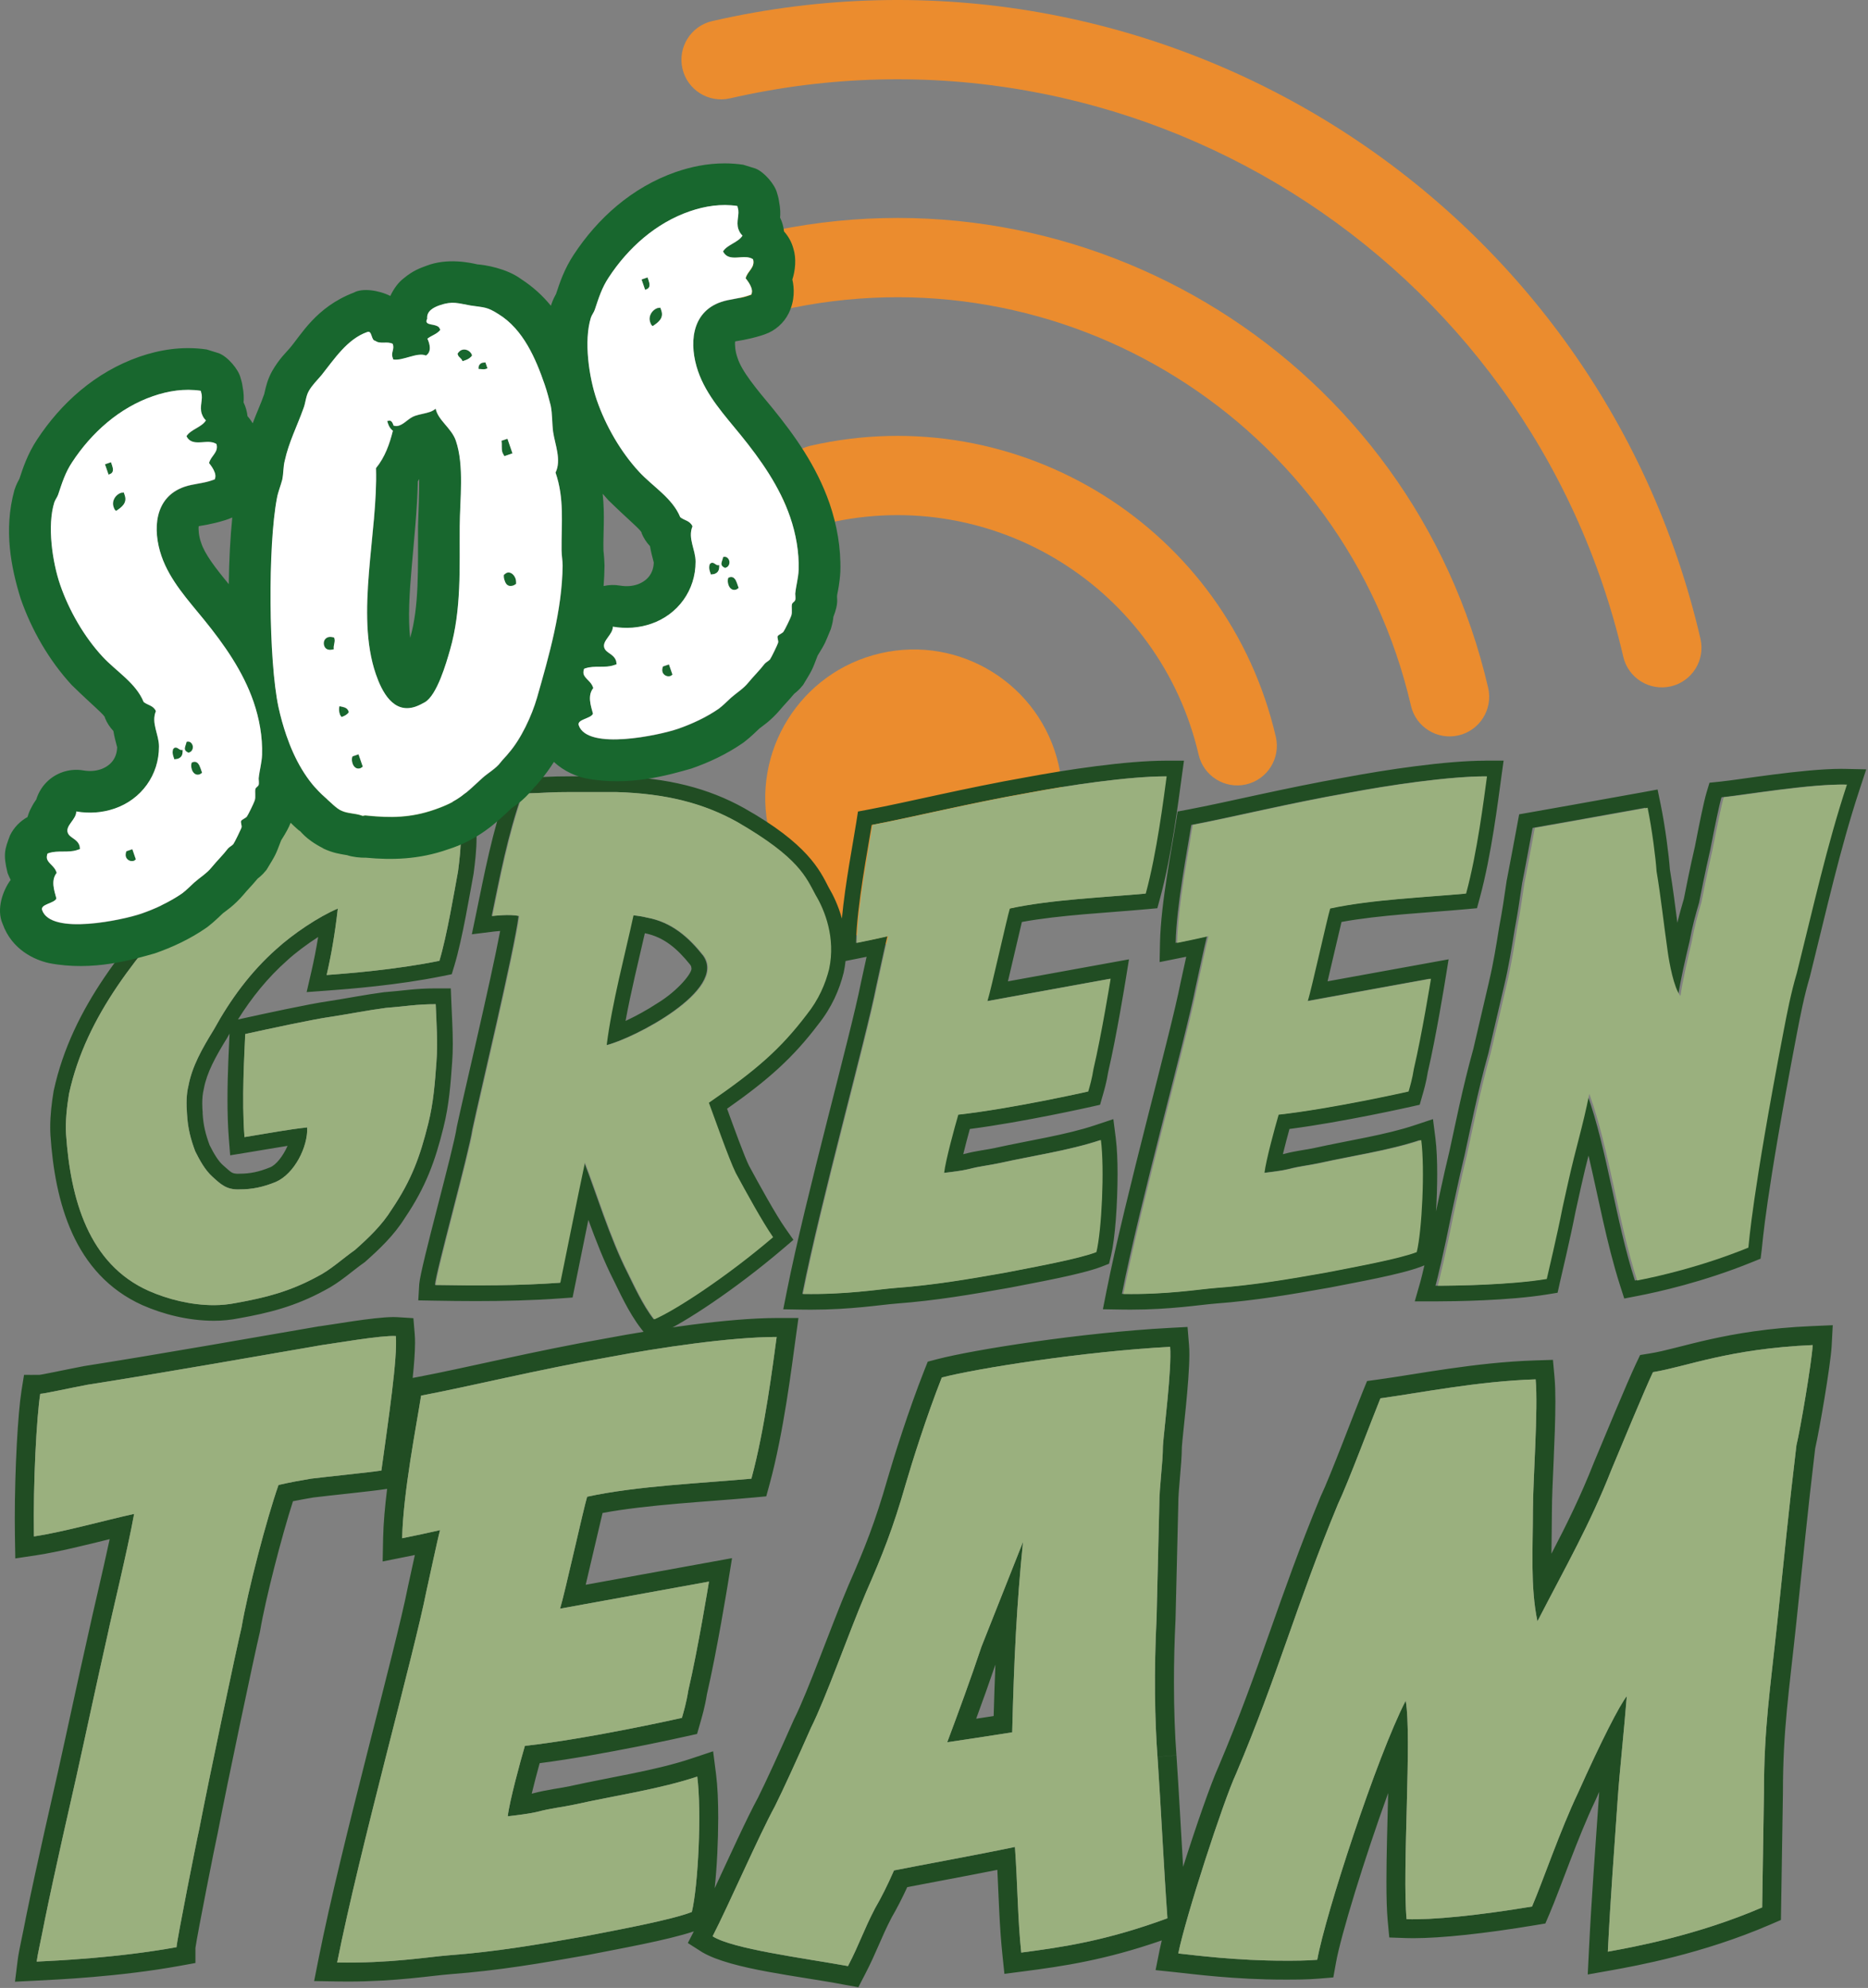 <?xml version="1.0" encoding="UTF-8" standalone="no"?>
<!DOCTYPE svg PUBLIC "-//W3C//DTD SVG 1.1//EN" "http://www.w3.org/Graphics/SVG/1.1/DTD/svg11.dtd">
<svg width="100%" height="100%" viewBox="0 0 766 815" version="1.1" xmlns="http://www.w3.org/2000/svg" xmlns:xlink="http://www.w3.org/1999/xlink" xml:space="preserve" xmlns:serif="http://www.serif.com/" style="fill-rule:evenodd;clip-rule:evenodd;stroke-linejoin:round;stroke-miterlimit:2;">
    <rect x="0" y="0" width="766" height="815" fill="#808080" stroke="none"/>
    <g transform="matrix(1,0,0,1,-120.835,-67.364)">
        <path d="M631.83,388.95C640.57,386.93 646.02,378.21 644.01,369.46C624.14,283.84 538.72,230.47 453.06,250.14C444.32,252.16 438.87,260.88 440.88,269.62C442.9,278.36 451.62,283.81 460.37,281.8C528.55,266.14 596.54,308.63 612.35,376.77C614.37,385.51 623.09,390.96 631.84,388.95M699.41,356.68C701.43,365.42 710.15,370.87 718.9,368.86C727.64,366.84 733.09,358.12 731.08,349.37C700.06,215.7 566.7,132.37 432.96,163.09C424.22,165.11 418.77,173.83 420.78,182.58C422.8,191.32 431.52,196.77 440.27,194.76C556.52,168.06 672.45,240.5 699.42,356.69M786.47,336.58C788.49,345.32 797.21,350.77 805.96,348.76C814.7,346.74 820.15,338.02 818.14,329.27C775.97,147.56 594.67,34.27 412.86,76.02C404.12,78.04 398.67,86.76 400.68,95.51C402.7,104.25 411.42,109.7 420.17,107.69C584.5,69.95 748.37,172.35 786.48,336.59" style="fill:rgb(235,140,46);fill-rule:nonzero;"/>
        <path d="M509.27,453.93C476.48,461.5 443.77,441.06 436.2,408.27C428.63,375.48 449.07,342.77 481.86,335.2C514.65,327.63 547.36,348.07 554.93,380.86C562.5,413.65 542.06,446.36 509.27,453.93" style="fill:rgb(235,140,46);fill-rule:nonzero;"/>
        <path d="M529.02,749.81C528.74,756.53 528.5,763.5 528.3,770.89C525.89,771.26 523.48,771.63 521.13,771.99C523.76,764.83 526.47,757.27 529.02,749.8M523.32,742.41C518.88,755.73 513.7,769.8 509.26,781.64C516.66,780.53 526.65,779.05 535.9,777.57C536.64,747.59 537.75,725.02 540.34,699.48L523.32,742.41ZM864.15,618.8C863.78,625.83 858.97,653.96 857.49,659.88C854.16,687.64 852.68,703.92 849.72,731.67C846.76,759.8 844.17,775.71 844.17,802.35L843.43,849.35C816.79,860.82 790.51,865.63 780.15,867.49C781.26,844.91 782.74,826.41 784.22,804.58C784.96,793.85 786.81,776.82 787.92,762.76C784.96,766.46 777.56,780.9 767.94,802.36C760.54,817.9 753.51,838.63 749.07,848.99C726.87,852.69 707.99,854.54 697.63,854.17C695.78,834.56 699.85,778.67 697.26,764.61C685.42,787.55 664.32,852.32 660.99,870.82C656.55,871.19 652.11,871.19 647.67,871.19C627.69,871.19 611.03,868.97 604,868.23C606.96,853.43 622.5,805.69 627.69,794.58C645.08,753.5 652.48,725.01 669.51,683.93C673.58,675.42 683.57,648.77 686.9,640.63C703.18,638.41 726.87,633.6 750.55,632.86C751.66,645.07 749.44,674.31 749.44,686.52C749.44,701.69 748.33,717.98 751.29,732.04C763.13,709.1 772.75,692.44 781.64,669.87C785.34,660.99 795.33,636.94 798.66,629.9C812.35,627.68 829.75,620.28 864.16,618.8M293.51,639.53C313.12,635.83 341.62,628.8 371.23,623.62C390.84,619.92 420.45,615.48 439.32,615.48C437.84,626.21 434.51,653.23 428.96,673.58C408.98,675.43 381.96,676.54 361.61,680.98C360.13,685.79 352.36,720.95 350.51,726.87L411.57,715.77C411.57,715.77 407.13,743.16 403.06,760.55C402.32,765.36 401.21,769.06 400.47,771.65C400.47,771.65 362.72,780.16 336.08,783.12C334.23,789.41 329.79,805.69 329.05,811.99C332.38,811.62 338.3,810.88 341.26,810.14C346.81,808.66 351.25,808.29 356.43,807.18C373.08,803.48 391.22,800.89 406.76,795.71C408.61,810.14 407.13,840.49 404.54,851.22C396.03,854.55 373.82,858.62 360.5,861.21C341.63,864.54 324.6,867.5 304.99,868.98C295.74,869.72 280.94,872.31 259.1,871.94C268.35,825.31 290.56,745.75 295.74,719.47C296.85,714.66 300.18,698.75 301.29,694.68C296.48,695.79 291.3,696.9 285.75,698.01C286.12,679.51 291.67,651.38 293.52,639.54M137.34,638.79C138.82,638.79 148.81,636.57 156.58,635.09C185.08,630.65 231.34,622.51 252.8,618.81C258.35,618.07 277.23,614.74 283.15,615.11C283.89,623.99 280.19,648.79 277.23,670.25C272.42,670.99 254.29,672.84 248.36,673.58C243.92,674.32 239.85,675.06 235.04,676.17C230.23,689.86 222.46,719.47 219.87,734.64C217.65,743.89 206.55,796.44 202.48,817.54C201.74,820.5 193.23,863.43 193.23,865.65C168.81,870.09 143.27,871.2 135.87,871.57C136.24,868.61 137.72,862.32 139.2,854.55C143.27,834.56 150.3,803.85 152.15,795.71C156.59,775.73 159.92,759.81 165.1,736.87C166.21,731.32 173.24,702.46 175.83,688.02C163.99,690.61 146.96,695.42 134.75,697.27C134.38,675.07 135.86,648.05 137.34,638.8M251.77,611.1L251.62,611.12L251.47,611.15C229.99,614.85 183.74,622.99 155.38,627.41L155.25,627.43L155.12,627.46C151.14,628.22 146.67,629.15 143.05,629.88C141.24,630.25 139.64,630.56 138.47,630.78C137.89,630.89 137.41,630.97 137.12,631.01C136.83,631.05 130.69,631.02 130.69,631.02L129.64,637.56C128.18,646.83 126.91,669.12 126.9,690.09C126.9,692.55 126.92,694.99 126.96,697.39L127.11,706.28L135.9,704.95C144.98,703.56 156.04,700.78 165.81,698.37C162.73,712.73 158.44,730.54 157.48,735.26C152.3,758.21 148.97,774.13 144.54,794.02C142.68,802.22 135.66,832.88 131.56,853L131.56,853.05L131.54,853.1C130.09,860.79 128.64,866.73 128.13,870.61L126.98,879.8L136.23,879.34C143.65,878.96 169.51,877.86 194.59,873.3L200.97,872.14L200.97,865.88L200.99,865.88C201.78,860.15 209.48,821.37 209.99,819.43L210.04,819.22L210.08,819.01C214.1,798.14 225.26,745.35 227.4,736.46L227.46,736.21L227.5,735.96C229.7,722.91 236.34,697.2 240.97,682.83C243.82,682.25 246.52,681.77 249.43,681.28C255.35,680.54 273.1,678.74 278.38,677.93L279.58,677.75C278.71,684.77 278.07,691.73 277.94,697.85L277.75,707.52L287.24,705.62C288.49,705.37 289.73,705.12 290.95,704.87C289.82,710.07 288.69,715.32 288.14,717.72L288.11,717.84L288.09,717.96C283.07,743.53 260.8,823.35 251.46,870.42L249.65,879.54L258.95,879.7C260.44,879.73 261.89,879.74 263.32,879.74C283.41,879.74 297.58,877.34 305.6,876.72L305.57,876.72C325.63,875.21 342.97,872.19 361.85,868.86L361.91,868.86L361.98,868.83C374.59,866.33 394.53,862.81 405.35,859.17L402.89,863.95L408.87,867.76C421,874.82 448.5,877.45 467.18,881.06L472.81,882.07L475.45,876.99C480.52,867.2 482.02,862.02 486.45,853.5C488.62,849.76 490.76,845.61 492.87,841.03C502.42,839.18 517,836.5 529.81,833.95C530.41,845.61 530.65,856.98 531.88,868.67L532.71,876.59L540.61,875.56C556.59,873.49 573.97,870.96 597.24,862.87C596.9,864.28 596.61,865.56 596.37,866.7L594.7,875.06L603.18,875.95C610.02,876.67 627.15,878.96 647.66,878.95C652.1,878.95 656.76,878.95 661.63,878.55L667.58,878.06L668.64,872.19C670.55,861.16 680.37,829.21 690.07,802.45C689.77,814.82 689.36,828.03 689.36,838.86C689.36,845.1 689.49,850.54 689.89,854.89L690.53,861.68L697.35,861.92C698.32,861.95 699.35,861.97 700.41,861.97C711.99,861.96 729.7,860.07 750.34,856.64L754.53,855.94L756.2,852.04C760.85,841.14 767.81,820.64 774.95,805.69L775.03,805.53C775.56,804.33 776.09,803.14 776.62,801.98C776.57,802.69 776.52,803.37 776.47,804.04L776.47,804.08L776.47,804.04C775,825.82 773.51,844.39 772.39,867.1L771.91,876.85L781.52,875.14C792.04,873.25 818.92,868.37 846.51,856.49L851.13,854.5L851.95,802.41L851.95,802.35C851.95,776.27 854.47,760.86 857.46,732.48L857.46,732.45C860.41,704.8 861.89,688.61 865.17,661.22C866.95,653.47 871.42,627.48 871.93,619.2L872.38,610.66L863.83,611.03C828.53,612.52 809.54,620.35 797.42,622.23L793.39,622.88L791.64,626.57C788.1,634.06 778.2,657.93 774.47,666.88L774.41,667.02C769.05,680.64 763.4,692.1 757.02,704.35C757.05,698.5 757.22,692.49 757.22,686.52C757.21,677.3 758.64,656.48 758.64,641.96C758.64,638.29 758.55,635 758.3,632.16L757.64,624.87L750.32,625.1C725.8,625.88 701.73,630.79 685.86,632.94L681.42,633.55L679.72,637.7C676.33,646 666.24,672.82 662.51,680.59L662.42,680.78L662.34,680.97C645.13,722.55 637.73,751 620.57,791.49C617.35,798.58 611.31,815.92 605.99,832.72C605.1,817.76 604.26,801.92 603.26,787.04L603.26,786.99L595.51,787.57C596.99,809.41 598.1,833.46 599.58,853.81C574.41,863.06 556.65,865.65 539.63,867.87C538.15,853.81 538.15,839.74 537.04,824.57C521.13,827.9 498.55,831.97 487.45,834.19C484.86,840.11 482.27,845.29 479.68,849.73C474.87,858.98 473.39,864.16 468.58,873.41C450.08,870.08 421.21,866.38 413.07,861.2C419.73,848.25 431.94,820.12 438.6,807.91C441.93,801.25 447.85,788.3 453.4,775.71C459.69,763.13 468.57,737.59 475.97,720.2C482.63,705.03 487.07,693.92 492.25,675.79C494.84,666.91 500.76,648.03 507.05,632.12C521.11,628.42 565.52,621.39 600.68,619.54C601.42,628.42 598.09,654.33 597.72,660.25C597.72,667.28 596.24,676.9 596.24,684.3C595.87,700.21 595.5,714.28 595.13,730.56C594.02,752.76 594.39,772.75 595.5,787.55L603.25,786.97C602.62,778.59 602.23,768.42 602.23,757.08C602.23,748.9 602.43,740.12 602.89,730.95L602.89,730.74C603.26,714.47 603.63,700.41 604,684.48L604,684.3C603.97,677.88 605.41,668.45 605.48,660.52C605.82,655.38 608.53,634.11 608.55,622.65C608.55,621.32 608.52,620.08 608.42,618.89L607.8,611.38L600.27,611.78C564.35,613.7 520.21,620.66 505.07,624.61L501.27,625.61L499.82,629.27C493.38,645.58 487.44,664.54 484.79,673.62L484.79,673.65L484.78,673.66C479.68,691.47 475.47,701.99 468.85,717.08L468.81,717.16C461.29,734.88 452.3,760.57 446.43,772.24L446.27,772.58C440.8,784.99 434.91,797.86 431.69,804.3C426.98,812.98 419.96,828.47 413.9,841.49C414.82,832.93 415.33,822.44 415.35,812.64C415.35,805.96 415.1,799.75 414.46,794.71L413.26,785.34L404.3,788.33C389.72,793.21 371.79,795.82 354.74,799.59L354.8,799.59C350.26,800.57 345.6,800.96 339.37,802.6C339.22,802.64 339.06,802.68 338.87,802.72C339.89,798.52 341.11,793.91 342.13,790.22C368.83,786.77 402.04,779.25 402.18,779.23L406.68,778.22L407.95,773.79C408.66,771.31 409.88,767.24 410.7,762.03C414.85,744.17 419.23,717.11 419.25,717.02L421.01,706.16L361.01,717.07C363.35,707.26 366.27,694.45 367.92,687.64C386.72,684.15 411.01,683.03 429.69,681.32L435.05,680.82L436.47,675.62C442.23,654.44 445.55,627.22 447.03,616.54L448.25,607.71L439.33,607.71C419.37,607.74 389.74,612.24 369.79,615.99C339.91,621.23 311.3,628.28 292.08,631.9L290.06,632.28C290.65,626.65 291.02,621.67 291.03,617.81C291.03,616.64 291,615.54 290.91,614.47L290.35,607.78L283.65,607.36C283.13,607.33 282.64,607.32 282.13,607.32C273.77,607.38 256.85,610.48 251.79,611.12" style="fill:rgb(33,77,35);fill-rule:nonzero;"/>
        <path d="M134.75,697.26C134.38,675.05 135.86,648.04 137.34,638.79C138.82,638.79 148.81,636.57 156.58,635.09C185.08,630.65 231.33,622.51 252.8,618.81C258.35,618.07 277.22,614.74 283.15,615.11C283.89,623.99 280.19,648.79 277.23,670.25C272.42,670.99 254.29,672.84 248.36,673.58C243.92,674.32 239.85,675.06 235.04,676.17C230.23,689.86 222.46,719.47 219.87,734.64C217.65,743.89 206.55,796.44 202.48,817.54C201.74,820.5 193.23,863.43 193.23,865.65C168.81,870.09 143.27,871.2 135.87,871.57C136.24,868.61 137.72,862.32 139.2,854.55C143.27,834.57 150.3,803.85 152.15,795.71C156.59,775.73 159.92,759.81 165.1,736.87C166.21,731.32 173.24,702.45 175.83,688.02C163.99,690.61 146.96,695.42 134.75,697.27L134.75,697.26Z" style="fill:rgb(154,176,126);fill-rule:nonzero;"/>
        <path d="M360.49,861.2C341.62,864.53 324.59,867.49 304.98,868.97C295.73,869.71 280.93,872.3 259.09,871.93C268.34,825.3 290.55,745.74 295.73,719.46C296.84,714.65 300.17,698.74 301.28,694.67C296.47,695.78 291.29,696.89 285.74,698C286.11,679.5 291.66,651.37 293.51,639.53C313.12,635.83 341.62,628.8 371.22,623.62C390.83,619.92 420.44,615.48 439.31,615.48C437.83,626.21 434.5,653.23 428.95,673.58C408.97,675.43 381.95,676.54 361.6,680.98C360.12,685.79 352.35,720.95 350.5,726.87L411.56,715.77C411.56,715.77 407.12,743.16 403.05,760.55C402.31,765.36 401.2,769.06 400.46,771.65C400.46,771.65 362.71,780.16 336.07,783.12C334.22,789.41 329.78,805.69 329.04,811.99C332.37,811.62 338.29,810.88 341.25,810.14C346.8,808.66 351.24,808.29 356.42,807.18C373.07,803.48 391.21,800.89 406.75,795.71C408.6,810.14 407.12,840.49 404.53,851.22C396.02,854.55 373.81,858.62 360.49,861.21L360.49,861.2Z" style="fill:rgb(154,176,126);fill-rule:nonzero;"/>
        <path d="M599.55,853.8C574.38,863.05 556.62,865.64 539.6,867.86C538.12,853.8 538.12,839.74 537.01,824.56C521.1,827.89 498.52,831.96 487.42,834.18C484.83,840.1 482.24,845.28 479.65,849.72C474.84,858.97 473.36,864.15 468.55,873.4C450.05,870.07 421.18,866.37 413.04,861.19C419.7,848.24 431.91,820.11 438.57,807.9C441.9,801.24 447.82,788.29 453.37,775.7C459.66,763.12 468.54,737.58 475.94,720.19C482.6,705.02 487.04,693.91 492.22,675.78C494.81,666.9 500.73,648.03 507.02,632.11C521.08,628.41 565.49,621.38 600.65,619.53C601.39,628.41 598.06,654.32 597.69,660.24C597.69,667.27 596.21,676.89 596.21,684.29C595.84,700.2 595.47,714.27 595.1,730.55C593.99,752.76 594.36,772.74 595.47,787.54C596.95,809.37 598.06,833.43 599.54,853.78L599.55,853.8ZM523.32,742.41C518.88,755.73 513.7,769.79 509.26,781.64C516.66,780.53 526.65,779.05 535.9,777.57C536.64,747.59 537.75,725.02 540.34,699.49L523.32,742.42L523.32,742.41Z" style="fill:rgb(154,176,126);fill-rule:nonzero;"/>
        <path d="M843.43,849.36C816.78,860.83 790.51,865.64 780.15,867.49C781.26,844.92 782.74,826.41 784.22,804.58C784.96,793.85 786.81,776.83 787.92,762.76C784.96,766.46 777.56,780.89 767.94,802.36C760.54,817.9 753.51,838.63 749.07,848.99C726.86,852.69 707.99,854.54 697.63,854.17C695.78,834.56 699.85,778.67 697.26,764.61C685.42,787.55 664.32,852.32 660.99,870.82C656.55,871.19 652.11,871.19 647.67,871.19C627.69,871.19 611.03,868.97 604,868.23C606.96,853.43 622.5,805.69 627.68,794.59C645.07,753.51 652.47,725.02 669.5,683.94C673.57,675.43 683.56,648.78 686.89,640.64C703.17,638.42 726.86,633.61 750.54,632.87C751.65,645.08 749.43,674.32 749.43,686.53C749.43,701.7 748.32,717.99 751.28,732.05C763.12,709.11 772.74,692.45 781.63,669.88C785.33,661 795.32,636.94 798.65,629.91C812.34,627.69 829.74,620.29 864.15,618.81C863.78,625.84 858.97,653.97 857.49,659.89C854.16,687.65 852.68,703.93 849.72,731.68C846.76,759.81 844.17,775.72 844.17,802.36L843.43,849.36Z" style="fill:rgb(154,176,126);fill-rule:nonzero;"/>
        <path d="M385.27,449.96C393.14,451.53 398.62,456.34 403.93,462.97C404.3,463.55 404.32,463.74 404.34,464.15C405.09,465.75 399.08,473.43 390.28,478.74C386.1,481.5 381.44,484 377.35,485.92C379.51,474.05 382.69,461.22 385.26,449.97M369.3,495.88C380.63,493.12 419.21,473.22 409.11,459.14C403.29,451.79 396.25,445.36 385.84,443.52C384.62,443.21 383.08,442.91 380.33,442.6C376.96,458.22 371.45,478.73 369.31,495.88M203.94,523.71L203.94,523.55C203.84,522.21 203.77,520.92 203.77,519.69C203.77,517.56 203.96,515.62 204.37,513.97L204.41,513.8L204.44,513.63C205.68,507.05 209.15,500.69 214.01,492.82L214.09,492.69L214.16,492.55C214.42,492.07 214.69,491.59 214.96,491.12C214.75,496.23 214.12,506.9 214.12,518.1C214.12,523.43 214.26,528.9 214.67,534.06L215.22,541.01L222.1,539.89C229.14,538.75 234.12,537.85 238.76,537.13C236.98,541.18 234.03,545.07 231.48,545.98C226.89,547.84 223.32,548.53 219.23,548.55L218.87,548.55C218.67,548.57 218.49,548.58 218.32,548.58C215.83,548.45 215.84,548.19 212.23,545.02L212.22,545.02L212.21,545C210.36,543.39 208.48,540.25 206.78,536.83C205.15,532.4 204.19,528.7 203.92,523.72M181.91,596.62C157.11,585.6 149.76,558.96 147.92,532.32C147.61,527.12 148.23,521.3 149.14,515.79C156.18,483.33 177.92,457.92 200.89,432.81C206.4,426.38 213.14,421.48 218.96,416.27C226.31,410.15 233.96,404.94 242.23,400.65C249.58,396.98 256.01,394.53 266.42,391.16C271.93,389.32 277.44,388.4 282.96,388.4C292.15,388.09 301.94,388.71 306.54,396.05C311.13,403.7 309.91,415.03 308.68,424.53C307.15,432.8 304.09,451.17 301.03,461.27C282.96,464.95 263.06,466.48 254.8,467.09C256.64,459.13 258.17,450.55 259.39,439.84C251.43,443.21 241.02,450.25 234.28,456.37C223.56,465.86 215.3,477.19 208.56,489.44C203.66,497.4 199.68,504.44 198.15,512.4C197.23,516.07 197.23,520.05 197.54,524.04C197.85,529.86 199.07,534.45 200.91,539.35C202.75,543.02 204.89,547 207.95,549.76C211.32,552.82 213.77,555.27 219.28,554.97C224.18,554.97 228.77,554.05 233.98,551.91C241.63,548.54 247.15,537.52 246.84,529.56C238.57,530.48 232.45,531.7 221.12,533.54C219.9,518.23 221.12,498.94 221.43,491.28C229.7,489.44 249.6,485.15 256.34,484.24C264.3,483.02 271.96,481.48 279,480.57C286.96,479.96 291.56,479.04 299.52,479.04C299.83,486.69 300.44,494.96 299.83,502.62C299.22,511.19 298.61,519.46 296.46,528.03C293.09,541.5 289.72,550.99 281.46,563.24C277.48,569.67 271.97,574.87 266.45,579.77C261.25,583.44 256.35,588.04 250.84,590.79C239.51,596.91 229.71,599.36 217.77,601.51C214.71,602.12 211.64,602.43 208.58,602.43C199.09,602.43 189.6,599.98 181.94,596.61M282.83,381.98C276.64,381.99 270.47,383.04 264.39,385.07L264.44,385.05C253.93,388.45 247.04,391.06 239.36,394.91L239.28,394.95C230.56,399.47 222.51,404.95 214.85,411.33L214.76,411.4L214.68,411.48C209.24,416.38 202.24,421.43 196.1,428.53C173.13,453.7 150.42,479.91 142.88,514.42L142.82,514.72C142.03,519.48 141.43,524.53 141.43,529.49C141.43,530.56 141.46,531.63 141.52,532.69L141.52,532.75C143.36,559.93 151,589.74 179.31,602.48L179.33,602.48C187.72,606.16 197.96,608.83 208.56,608.84C212.02,608.84 215.48,608.5 218.91,607.81C231.02,605.65 241.77,602.98 253.81,596.46C260.42,593.07 265.43,588.27 270.15,585L270.44,584.79L270.71,584.55C276.28,579.58 282.27,574.02 286.85,566.7C295.51,553.91 299.31,543.23 302.69,529.56C305,520.31 305.62,511.62 306.23,503.04L306.23,503.1C306.43,500.51 306.51,497.91 306.51,495.32C306.51,489.58 306.14,483.92 305.94,478.75L305.69,472.58L299.51,472.58C290.98,472.58 286.06,473.56 278.5,474.13L278.33,474.13L278.16,474.16C270.81,475.12 263.14,476.66 255.35,477.85C247.9,478.89 228.39,483.12 220.03,484.97L218.41,485.33C224.02,476.38 230.59,468.2 238.55,461.15L238.61,461.09C241.99,457.99 246.64,454.5 251.3,451.5C250.47,456.59 249.55,461.18 248.54,465.6L246.58,474.1L255.28,473.46C263.62,472.84 283.72,471.31 302.32,467.53L306.08,466.77L307.19,463.1C310.46,452.23 313.48,433.88 315.02,425.66L315.05,425.49L315.07,425.31C315.64,420.9 316.25,415.91 316.25,410.79C316.23,404.78 315.46,398.43 312.06,392.7L312,392.6C305.67,382.88 294.79,381.9 286.31,381.86C285.14,381.86 283.98,381.88 282.85,381.92M335.01,392.69C346.03,392.38 345.73,392.08 354.91,392.08L373.28,392.08C393.79,392.69 409.11,396.67 422.88,404.33C448.29,419.03 451.05,426.99 455.03,434.34C458.7,440.46 463.3,451.79 460.54,464.65C459.01,470.77 456.25,477.2 451.35,483.33C440.63,497.42 430.83,505.99 411.24,519.46C413.08,524.36 419.51,542.73 422.26,548.24C426.24,555.59 433.28,568.45 437.57,574.57C418.59,590.8 397.46,604.58 388.89,608.25C384.3,602.43 380.31,593.55 378.17,589.27C370.82,574.88 365,555.59 360.41,543.95C357.04,559.87 353.37,578.25 350.3,593.25C333.46,594.47 315.7,594.47 299.17,594.17C299.48,588.96 312.95,540.59 314.48,530.48C317.54,516.09 331.63,457.3 333.46,442.91C329.79,441.99 322.44,442.91 322.44,442.91C325.81,426.68 328.87,410.15 334.99,392.69M478.31,405.55C494.54,402.49 518.12,396.67 542.61,392.38C558.84,389.32 583.33,385.64 598.95,385.64C597.72,394.52 594.97,416.87 590.38,433.71C573.85,435.24 551.49,436.16 534.65,439.83C533.43,443.81 527,472.9 525.47,477.8L575.99,468.61C575.99,468.61 572.32,491.27 568.95,505.66C568.34,509.64 567.42,512.7 566.8,514.85C566.8,514.85 535.57,521.89 513.52,524.34C511.99,529.55 508.31,543.02 507.7,548.22C510.46,547.91 515.35,547.3 517.81,546.69C522.4,545.46 526.08,545.16 530.36,544.24C544.14,541.18 559.14,539.03 572,534.75C573.53,546.69 572.31,571.8 570.16,580.68C563.12,583.44 544.75,586.8 533.72,588.95C518.11,591.71 504.02,594.16 487.79,595.38C480.14,595.99 467.89,598.14 449.82,597.83C457.47,559.25 475.85,493.42 480.13,471.68C481.05,467.7 483.8,454.53 484.72,451.16C480.74,452.08 476.45,453 471.86,453.92C472.17,438.61 476.76,415.34 478.29,405.54M598.95,379.22C582.46,379.24 558.01,382.96 541.5,386.05C516.74,390.39 493.04,396.23 477.12,399.23L472.66,400.07L471.96,404.55C470.76,412.34 467.46,429.17 466.06,443.94C464.63,438.74 462.55,434.4 460.64,431.18C457.01,424.04 451.91,413.29 426.1,398.75L426,398.69C411.26,390.48 394.68,386.24 373.46,385.64L354.89,385.64C345.46,385.64 345.58,385.96 334.81,386.26L330.39,386.38L328.93,390.56C322.61,408.58 319.5,425.47 316.15,441.6L314.32,450.4L323.24,449.29C323.24,449.29 324.39,449.15 325.93,449.04C322.07,469.53 310.9,516.49 308.19,529.14L308.15,529.33L308.12,529.52C306.75,538.99 293.37,586.37 292.75,593.8L292.36,600.48L299.05,600.6C304.59,600.7 310.28,600.77 316.03,600.77C327.54,600.77 339.32,600.5 350.77,599.66L355.63,599.31L356.6,594.53C358.3,586.21 360.18,576.86 362.1,567.48C365.11,575.74 368.53,584.52 372.44,592.19L372.42,592.14C374.5,596.24 378.51,605.42 383.84,612.23L386.89,616.1L391.42,614.16C401.31,609.84 422.2,596.09 441.75,579.46L446.19,575.66L442.84,570.88C438.98,565.4 431.91,552.57 427.98,545.28C426.12,541.58 421.68,529.34 418.98,521.91C436.15,509.86 446.13,500.84 456.42,487.27C461.93,480.37 465.07,473.03 466.77,466.2L466.8,466.1L466.82,465.99C467.16,464.42 467.4,462.87 467.56,461.35L473.13,460.24C474.17,460.03 475.19,459.82 476.2,459.62C475.26,463.92 474.33,468.26 473.87,470.25L473.83,470.45C469.67,491.61 451.26,557.65 443.52,596.59L442.02,604.14L449.72,604.27C450.95,604.29 452.15,604.3 453.33,604.3C469.95,604.3 481.68,602.32 488.31,601.8L488.28,601.8C504.88,600.55 519.23,598.05 534.84,595.29L534.9,595.29L534.95,595.27C546.08,593.07 564.08,589.9 572.5,586.68L575.62,585.46L576.41,582.2C578.13,574.88 579.08,561.17 579.11,548.77C579.11,543.24 578.9,538.1 578.37,533.94L577.38,526.18L569.96,528.65C557.9,532.69 543.06,534.85 528.96,537.97L529.01,537.97C525.23,538.79 521.35,539.11 516.15,540.48C516.05,540.51 515.95,540.53 515.83,540.56C516.68,537.09 517.68,533.27 518.53,530.22C540.62,527.36 568.1,521.15 568.21,521.13L571.93,520.29L572.98,516.62C573.57,514.57 574.58,511.2 575.26,506.88C578.7,492.1 582.32,469.72 582.33,469.65L583.79,460.67L534.15,469.69C536.09,461.57 538.5,450.98 539.87,445.35C555.43,442.47 575.52,441.54 590.98,440.12L595.42,439.71L596.59,435.41C601.36,417.89 604.1,395.36 605.33,386.52L606.34,379.21L598.96,379.21L598.95,379.22ZM857.58,491.58M813.6,453.63C814.83,446.89 816.05,442.61 817.58,437.4C818.19,434.34 820.03,424.85 822.17,415.66C824.01,406.17 825.84,397.29 826.76,394.23C835.64,393.31 862.59,388.72 877.28,389.03C869.01,414.14 863.5,439.25 856.77,466.19C854.32,474.46 852.79,482.42 851.26,490.38C838.4,557.44 837.17,576.42 836.87,578.87C817.27,586.83 799.21,590.81 791.24,592.34C783.28,567.54 779.91,538.76 771.64,515.79C768.88,529.57 766.13,537.84 763.07,551.61C762.76,552.84 761.85,557.12 760.62,562.63C758.48,573.65 754.8,588.96 754.19,591.72C739.18,594.17 717.14,594.48 709.48,594.48C710.09,592.34 712.85,581.01 716.22,564.17C717.14,560.19 718.67,552.23 721.42,540.9C723.87,529.88 726.62,515.49 731.22,498.95C733.36,489.76 735.51,480.58 737.65,471.39C739.49,463.74 740.71,456.08 741.94,448.43C743.16,442 744.08,435.88 745,429.45C745.31,428.23 749.29,406.79 749.29,406.79C749.29,406.79 780.52,401.28 795.53,398.52C797.37,407.4 798.9,419.65 799.2,424.55C801.04,435.57 801.96,444.76 803.79,457.62C804.4,461.91 806.24,472.32 808.99,475.69C809.91,469.26 812.05,460.07 813.58,453.64M609.37,405.55C625.6,402.49 649.18,396.67 673.67,392.38C689.9,389.32 714.39,385.64 730.01,385.64C728.79,394.52 726.03,416.87 721.44,433.71C704.91,435.24 682.55,436.16 665.71,439.83C664.49,443.81 658.06,472.9 656.52,477.8L707.04,468.61C707.04,468.61 703.37,491.27 700,505.66C699.39,509.64 698.47,512.7 697.86,514.85C697.86,514.85 666.63,521.89 644.58,524.34C643.05,529.55 639.37,543.02 638.76,548.22C641.52,547.91 646.41,547.3 648.86,546.69C653.45,545.46 657.13,545.16 661.42,544.24C675.2,541.18 690.2,539.03 703.06,534.75C704.59,546.69 703.37,571.8 701.22,580.68C694.18,583.44 675.81,586.8 664.78,588.95C649.16,591.71 635.08,594.16 618.85,595.38C611.2,595.99 598.95,598.14 580.88,597.83C588.54,559.25 606.91,493.42 611.19,471.68C612.11,467.7 614.86,454.53 615.78,451.16C611.8,452.08 607.51,453 602.92,453.92C603.23,438.61 607.82,415.34 609.35,405.54M730.01,379.22C713.52,379.24 689.07,382.96 672.56,386.05C647.8,390.39 624.1,396.23 608.18,399.23L603.72,400.07L603.02,404.55C601.54,414.15 596.86,437.52 596.51,453.79L596.35,461.79L604.2,460.22C605.24,460.01 606.26,459.8 607.27,459.6C606.33,463.9 605.4,468.25 604.94,470.23L604.9,470.43C600.74,491.59 582.32,557.63 574.59,596.57L573.09,604.12L580.79,604.25C582.02,604.27 583.22,604.28 584.4,604.28C601.02,604.28 612.74,602.3 619.38,601.78L619.35,601.78C635.95,600.53 650.3,598.03 665.91,595.27L665.96,595.27L666.02,595.25C677.14,593.05 695.15,589.88 703.57,586.66L704.93,586.13C704.09,589.71 703.52,592 703.32,592.69L700.98,600.89L709.51,600.89C717.36,600.88 739.43,600.61 755.25,598.05L759.55,597.35L760.49,593.1C761.07,590.49 764.75,575.17 766.93,563.97C768.14,558.5 769.1,554.08 769.33,553.16L769.37,553C770.34,548.62 771.29,544.78 772.23,541.1C776.27,558.21 779.61,576.97 785.14,594.29L786.88,599.72L792.47,598.64C800.7,597.05 819.12,593 839.3,584.81L842.79,583.39L843.26,579.65C843.61,576.87 844.74,558.65 857.58,491.58C859.11,483.62 860.6,475.89 862.94,468L862.98,467.87L863.01,467.74C869.77,440.68 875.26,415.73 883.39,391.03L886.11,382.77L877.42,382.59C876.9,382.58 876.37,382.57 875.83,382.57C859.92,382.6 834.28,387 826.1,387.82L821.83,388.26L820.6,392.37C819.49,396.13 817.74,404.73 815.88,414.31C813.78,423.32 811.99,432.54 811.33,435.84C810.38,439.08 809.5,442.13 808.67,445.68C807.69,438.14 806.86,431.42 805.59,423.78C805.2,418.2 803.7,406.35 801.82,397.2L800.55,391.04L794.37,392.18C779.41,394.93 748.22,400.43 748.18,400.44L743.79,401.21L742.98,405.59C742.98,405.59 738.92,427.39 738.78,427.86L738.7,428.18L738.65,428.51C737.74,434.91 736.83,440.93 735.64,447.2L735.62,447.29L735.6,447.39C734.38,455.04 733.17,462.53 731.41,469.87L731.41,469.91C729.28,479.05 727.14,488.19 725.01,497.33C720.37,514.06 717.59,528.56 715.18,539.41C712.4,550.82 710.83,558.97 709.97,562.7L709.93,562.88C709.85,563.28 709.77,563.68 709.69,564.08C710,559.1 710.17,553.82 710.18,548.76C710.18,543.23 709.97,538.09 709.44,533.93L708.45,526.17L701.03,528.64C688.97,532.68 674.13,534.84 660.03,537.96L660.08,537.96C656.3,538.78 652.42,539.1 647.22,540.47C647.12,540.5 647.02,540.52 646.9,540.55C647.75,537.08 648.75,533.26 649.6,530.21C671.69,527.35 699.17,521.14 699.28,521.12L703,520.28L704.05,516.61C704.64,514.56 705.65,511.19 706.33,506.87C709.77,492.09 713.39,469.71 713.4,469.64L714.86,460.66L665.22,469.68C667.16,461.56 669.57,450.97 670.94,445.34C686.5,442.46 706.59,441.53 722.05,440.11L726.49,439.7L727.66,435.4C732.43,417.88 735.17,395.35 736.4,386.51L737.41,379.2L730.03,379.2L730.01,379.22Z" style="fill:rgb(33,77,35);fill-rule:nonzero;"/>
        <path d="M281.42,563.25C277.44,569.68 271.93,574.89 266.42,579.79C261.21,583.46 256.32,588.06 250.8,590.81C239.47,596.93 229.67,599.38 217.73,601.53C214.67,602.14 211.61,602.45 208.54,602.45C199.05,602.45 189.56,600 181.9,596.63C157.1,585.61 149.75,558.97 147.91,532.33C147.6,527.12 148.22,521.31 149.13,515.79C156.17,483.33 177.91,457.92 200.88,432.81C206.39,426.38 213.13,421.48 218.95,416.28C226.3,410.16 233.95,404.95 242.22,400.66C249.57,396.99 256,394.54 266.41,391.17C271.92,389.33 277.43,388.41 282.94,388.41C292.13,388.1 301.92,388.72 306.52,396.06C311.11,403.72 309.89,415.04 308.66,424.54C307.13,432.81 304.07,451.18 301,461.28C282.93,464.95 263.03,466.49 254.76,467.1C256.6,459.14 258.13,450.57 259.35,439.85C251.39,443.22 240.98,450.26 234.24,456.38C223.52,465.87 215.26,477.2 208.52,489.45C203.62,497.41 199.64,504.45 198.11,512.41C197.19,516.08 197.19,520.07 197.5,524.05C197.81,529.87 199.03,534.46 200.87,539.36C202.71,543.03 204.85,547.01 207.91,549.77C211.28,552.83 213.73,555.28 219.24,554.98C224.14,554.98 228.73,554.06 233.94,551.92C241.59,548.55 247.11,537.53 246.8,529.57C238.53,530.49 232.41,531.71 221.08,533.55C219.86,518.24 221.08,498.95 221.39,491.3C229.66,489.46 249.56,485.18 256.3,484.26C264.26,483.04 271.92,481.5 278.96,480.59C286.92,479.98 291.51,479.06 299.48,479.06C299.79,486.71 300.4,494.98 299.79,502.64C299.18,511.21 298.57,519.48 296.42,528.05C293.05,541.52 289.68,551.01 281.42,563.26L281.42,563.25Z" style="fill:rgb(154,176,126);fill-rule:nonzero;"/>
        <path d="M437.88,574.57C418.9,590.8 397.77,604.58 389.19,608.25C384.6,602.43 380.62,593.55 378.47,589.27C371.12,574.88 365.3,555.59 360.71,543.95C357.34,559.87 353.67,578.24 350.61,593.25C333.77,594.47 316.01,594.47 299.48,594.17C299.79,588.96 313.26,540.59 314.79,530.48C317.85,516.09 331.94,457.3 333.77,442.91C330.1,441.99 322.75,442.91 322.75,442.91C326.12,426.68 329.18,410.15 335.3,392.69C346.32,392.38 346.02,392.08 355.2,392.08L373.57,392.08C394.09,392.69 409.4,396.67 423.17,404.33C448.58,419.03 451.34,426.99 455.32,434.34C458.99,440.46 463.59,451.79 460.83,464.65C459.3,470.77 456.54,477.2 451.64,483.33C440.92,497.42 431.12,505.99 411.53,519.46C413.37,524.36 419.8,542.73 422.55,548.24C426.53,555.59 433.57,568.45 437.86,574.57L437.88,574.57ZM409.41,459.14C403.59,451.79 396.55,445.36 386.14,443.52C384.92,443.21 383.38,442.91 380.63,442.6C377.26,458.22 371.75,478.73 369.61,495.88C380.94,493.12 419.52,473.22 409.42,459.14L409.41,459.14Z" style="fill:rgb(154,176,126);fill-rule:nonzero;"/>
        <path d="M534.03,588.97C518.41,591.73 504.33,594.18 488.1,595.4C480.44,596.01 468.2,598.16 450.13,597.85C457.78,559.27 476.16,493.44 480.44,471.7C481.36,467.72 484.11,454.55 485.03,451.18C481.05,452.1 476.76,453.02 472.17,453.94C472.48,438.63 477.07,415.36 478.6,405.56C494.83,402.5 518.41,396.68 542.9,392.39C559.13,389.33 583.62,385.65 599.24,385.65C598.02,394.53 595.26,416.88 590.67,433.72C574.13,435.25 551.78,436.17 534.94,439.84C533.72,443.82 527.29,472.91 525.75,477.81L576.27,468.62C576.27,468.62 572.6,491.28 569.23,505.67C568.62,509.65 567.7,512.71 567.09,514.86C567.09,514.86 535.86,521.9 513.81,524.35C512.28,529.56 508.6,543.03 507.99,548.23C510.75,547.92 515.65,547.31 518.09,546.7C522.68,545.48 526.36,545.17 530.64,544.25C544.42,541.19 559.42,539.04 572.28,534.76C573.81,546.7 572.59,571.81 570.44,580.69C563.4,583.45 545.02,586.81 534,588.96L534.03,588.97Z" style="fill:rgb(154,176,126);fill-rule:nonzero;"/>
        <path d="M665.39,588.97C649.77,591.73 635.69,594.18 619.46,595.4C611.8,596.01 599.56,598.16 581.49,597.85C589.14,559.27 607.52,493.44 611.8,471.7C612.72,467.72 615.47,454.55 616.39,451.18C612.41,452.1 608.12,453.02 603.53,453.94C603.84,438.63 608.43,415.36 609.96,405.56C626.19,402.5 649.77,396.68 674.26,392.39C690.49,389.33 714.98,385.65 730.6,385.65C729.38,394.53 726.62,416.88 722.03,433.72C705.49,435.25 683.14,436.17 666.3,439.84C665.08,443.82 658.65,472.91 657.11,477.81L707.63,468.62C707.63,468.62 703.96,491.28 700.59,505.67C699.98,509.65 699.06,512.71 698.45,514.86C698.45,514.86 667.22,521.9 645.17,524.35C643.64,529.56 639.96,543.03 639.35,548.23C642.11,547.92 647.01,547.31 649.45,546.7C654.04,545.48 657.72,545.17 662,544.25C675.78,541.19 690.78,539.04 703.64,534.76C705.17,546.7 703.95,571.81 701.8,580.69C694.76,583.45 676.38,586.81 665.36,588.96L665.39,588.97Z" style="fill:rgb(154,176,126);fill-rule:nonzero;"/>
        <path d="M837.78,578.86C818.18,586.82 800.12,590.8 792.16,592.33C784.2,567.53 780.83,538.75 772.56,515.78C769.8,529.56 767.05,537.83 763.99,551.61C763.68,552.84 762.77,557.12 761.54,562.63C759.4,573.65 755.72,588.96 755.11,591.72C740.11,594.17 718.06,594.48 710.4,594.48C711.01,592.34 713.77,581.01 717.14,564.17C718.06,560.19 719.59,552.23 722.35,540.9C724.8,529.88 727.56,515.49 732.15,498.95C734.29,489.76 736.44,480.58 738.58,471.39C740.42,463.74 741.64,456.08 742.87,448.43C744.09,442 745.01,435.88 745.93,429.45C746.24,428.23 750.22,406.79 750.22,406.79C750.22,406.79 781.45,401.28 796.46,398.52C798.3,407.4 799.83,419.65 800.13,424.55C801.97,435.57 802.89,444.76 804.72,457.62C805.33,461.91 807.17,472.32 809.93,475.69C810.85,469.26 812.99,460.07 814.52,453.64C815.74,446.9 816.97,442.62 818.5,437.41C819.11,434.35 820.95,424.86 823.09,415.67C824.93,406.18 826.76,397.3 827.68,394.24C836.56,393.32 863.51,388.73 878.2,389.03C869.93,414.14 864.42,439.25 857.68,466.19C855.23,474.46 853.7,482.42 852.17,490.38C839.31,557.44 838.09,576.42 837.78,578.87L837.78,578.86Z" style="fill:rgb(154,176,126);fill-rule:nonzero;"/>
        <path d="M172.69,416.42C172.4,417.02 172.26,418.06 172.49,418.73C172.95,420.07 174.44,420.8 175.78,420.34C176.23,420.19 176.15,419.96 176.59,419.81L175.13,415.58L172.68,416.42L172.69,416.42ZM199.97,379.88L199.52,380.03C199.08,380.93 199.24,382.12 199.55,383.01C200.01,384.35 201.14,385.45 202.7,384.92C203.14,384.77 203.29,384.47 203.74,384.31L203.05,382.31C202.66,381.17 201.99,379.75 200.69,379.75C200.47,379.75 200.23,379.79 199.98,379.88M265.42,377.52C264.98,378.42 265.14,379.61 265.45,380.5C265.91,381.84 267.04,382.94 268.6,382.41C269.05,382.26 269.19,381.96 269.64,381.8L267.88,376.68L265.43,377.52L265.42,377.52ZM192.46,373.99C192.24,374.07 192.09,374.37 191.87,374.44C191.51,375.56 191.59,376.53 191.98,377.64C192.13,378.09 192.21,378.31 192.36,378.75C192.8,378.6 193.33,378.67 193.77,378.51C195.55,377.9 195.84,376.55 195.75,374.84C195.08,375.07 194.59,374.74 194.11,374.41C193.74,374.16 193.36,373.9 192.91,373.9C192.77,373.9 192.63,373.92 192.47,373.98M197.35,371.56C197.21,372.6 196.4,373.88 196.71,374.77C196.94,375.44 197.54,375.73 198.14,376.02C198.287,375.967 198.437,375.917 198.59,375.87C199.7,375.49 200.21,374.07 199.83,372.95C199.52,372.05 198.83,371.45 197.99,371.45C197.79,371.45 197.58,371.48 197.36,371.56M260.26,360.37C260.41,360.82 260.71,360.96 260.87,361.41L261.32,361.26C262.21,360.95 263.47,360.27 263.91,359.37L263.83,359.15C263.22,357.37 261.73,357.38 260.09,356.95C259.73,358.07 259.89,359.26 260.27,360.38M396.02,342.27L396.02,342.27ZM392.72,340.66C392.43,341.26 392.29,342.3 392.52,342.97C392.98,344.31 394.48,345.04 395.81,344.58C396.26,344.43 396.18,344.2 396.62,344.05L395.16,339.82L392.71,340.66L392.72,340.66ZM255.33,328.68C253.77,329.22 253.34,330.86 253.8,332.2C254.41,333.98 256.2,334.11 257.76,333.58C257.45,331.94 258.48,330.59 257.94,329.03L257.86,328.81C257.33,328.67 256.8,328.53 256.26,328.53C255.96,328.53 255.65,328.57 255.33,328.68M420,304.12L419.56,304.27C419.12,305.17 419.28,306.36 419.59,307.25C420.05,308.59 421.18,309.69 422.74,309.16C423.19,309.01 423.33,308.71 423.78,308.55L423.09,306.55C422.7,305.41 422.03,303.99 420.73,303.99C420.51,303.99 420.27,304.03 420.01,304.12M328.07,302.64L327.48,303.09C327.34,304.13 327.57,304.8 327.88,305.69C327.93,305.84 327.99,305.99 328.05,306.13L328.33,306.03L328.05,306.13C328.58,307.31 329.45,307.81 330.64,307.65L330.37,306.86L330.64,307.65C330.9,307.61 331.18,307.55 331.47,307.44C331.92,307.29 332.06,306.99 332.51,306.83C332.51,306.09 332.5,305.34 332.26,304.67L331.81,304.82L332.26,304.67C331.76,303.22 330.59,302.12 329.4,302.12C328.95,302.12 328.5,302.27 328.07,302.63M412.49,298.23C412.27,298.31 412.12,298.61 411.9,298.68C411.54,299.8 411.62,300.77 412,301.88C412.15,302.33 412.23,302.55 412.38,302.99C412.83,302.84 413.35,302.91 413.79,302.75C415.57,302.14 415.86,300.79 415.77,299.08C415.1,299.31 414.61,298.98 414.12,298.65C413.75,298.4 413.37,298.14 412.92,298.14C412.78,298.14 412.64,298.16 412.48,298.22M417.39,295.8C417.25,296.84 416.45,298.12 416.75,299.01C416.98,299.68 417.58,299.97 418.18,300.26C418.327,300.207 418.477,300.157 418.63,300.11C419.74,299.73 420.25,298.31 419.87,297.19C419.56,296.29 418.87,295.69 418.03,295.69C417.83,295.69 417.62,295.73 417.4,295.8M292.26,283.09L292.26,283.04C292.26,283.03 292.26,283.09 292.26,283.09ZM170.43,269.48C168.2,270.25 166.59,272.8 167.43,275.24C167.66,275.91 167.89,276.58 168.49,276.87C170.93,275.28 173.08,273.55 172,270.43C171.85,269.98 171.77,269.76 171.62,269.32C171.17,269.47 170.87,269.32 170.43,269.48M163.9,257.77L165.36,262L165.81,261.85C167.59,261.24 167.28,259.6 166.82,258.26L166.36,256.92L163.91,257.76L163.9,257.77ZM326.49,248.13C326.81,249.76 326.37,251.41 326.91,252.97C327.06,253.42 327.52,254.01 327.67,254.45L331.01,253.3L328.94,247.29L326.49,248.13ZM292.74,263.71C292.79,269.3 292.46,276.28 292.26,283.04C292.21,300.65 292.74,316.01 289.03,328.88C287.13,312.41 291.65,288.28 292.16,264.74C292.36,264.4 292.56,264.06 292.75,263.72M297.25,236.27C295.24,236.96 293.09,237.21 291.08,237.9C288.41,238.82 286.94,241.07 284.49,241.91C283.82,242.14 283.08,242.15 282.25,241.93C281.94,241.04 281.41,239.48 280.07,239.94L279.62,240.09C279.77,240.54 279.85,240.76 280.01,241.2C280.39,242.31 281,243.35 281.97,244.01C280.61,249.46 278.73,254.84 275.05,259.35C275.91,285.71 266.47,319.1 274.99,343.83C277.45,350.96 282.15,360.3 291.29,357.15C292.63,356.69 293.89,356.01 295.14,355.32C300.1,352.37 303.85,339.37 305.43,333.84C310.18,317.25 309.27,300.13 309.4,283.15C309.44,272.42 311.32,258.32 307.79,248.08C306.03,242.96 300.41,239.66 299.54,234.98C298.95,235.43 298.13,235.96 297.24,236.27M318.95,216.09C317.76,216.25 316.87,217.3 317.11,218.72C317.49,218.69 317.85,218.73 318.22,218.78C318.8,218.85 319.4,218.93 320.09,218.69C320.31,218.61 320.54,218.54 320.76,218.46L319.91,216.01L318.94,216.09L318.95,216.09ZM310.18,210.89C309.51,211.12 308.77,211.87 308.48,212.47L308.63,212.92C309.01,214.03 310.06,214.17 310.52,215.51C310.97,215.36 311.19,215.28 311.63,215.12C312.74,214.74 313.78,214.13 314.44,213.16L314.36,212.94C313.93,211.68 312.62,210.72 311.2,210.72C310.86,210.72 310.51,210.78 310.17,210.89M390.46,193.71C388.23,194.48 386.62,197.03 387.46,199.48C387.69,200.15 387.92,200.82 388.52,201.11C390.96,199.52 393.1,197.79 392.03,194.67C391.88,194.22 391.8,194 391.65,193.56C391.2,193.71 390.91,193.56 390.46,193.72M383.94,182.01L385.4,186.24L385.85,186.09C387.63,185.48 387.32,183.84 386.86,182.5L386.4,181.16L383.95,182L383.94,182.01ZM179.71,375.71L178.63,375.77L179.71,375.71ZM399.74,299.95L398.66,300.01L399.74,299.95ZM213.13,280.63C213.58,280.48 214.02,280.32 214.47,280.17C215.02,279.98 215.56,279.76 216.09,279.52C215.25,287.73 214.77,297.16 214.65,306.85C209.05,300.07 204.72,294.4 203.29,289.8C202.3,287.11 202.14,284.18 202.32,283.08C203.31,282.83 207.08,282.49 213.13,280.63M368.72,299.46L368.72,299.11C368.6,294.83 368.21,292.97 368.29,292.78C368.11,286.43 368.94,278.76 367.97,269.79C368.75,270.7 369.54,271.6 370.35,272.49L370.31,272.44C378.9,280.85 384.32,285.13 383.92,285.91C384.74,287.91 385.91,289.72 387.38,291.27C387.58,292.53 387.82,293.6 388.02,294.42C388.44,296.16 388.77,297.29 388.89,297.84L388.93,297.84C388.83,302.21 386.54,305.36 382.35,306.92C380.06,307.7 377.75,307.88 375.07,307.44C372.82,307.05 370.53,307.12 368.35,307.62C368.56,304.93 368.69,302.21 368.72,299.47M167.9,398.89C178.81,395.13 186.09,385.15 186.05,373.46C186.08,368.47 182.75,363.88 184.79,358.95C183.72,356.57 181.49,356.6 179.76,355.2C176.55,347.34 168.46,342.65 162.89,336.59C155.36,328.47 149.15,317.66 145.54,307.19C142.32,297.84 140.16,282.88 143.12,273.4C143.48,272.28 144.36,271.23 144.73,270.11C146.32,265.33 147.62,261.14 150.41,256.94C158.41,244.72 169.86,234.55 183.66,229.8C189.9,227.65 196.52,226.62 203.08,227.6C203.38,227.75 203.23,228.05 203.39,228.49L205.08,227.91L203.39,228.49C204.23,230.94 202.55,234.01 203.62,237.13C204,238.24 204.53,239.06 205.28,239.8C203.52,242.65 199.06,243.44 197.3,246.29C198.7,249.11 201.39,248.92 204.1,248.74C206.09,248.6 208.1,248.47 209.63,249.52C210.56,252.94 207.29,254.31 206.58,257.3C207.49,258.48 208.39,259.67 208.93,261.22C209.24,262.11 209.32,263.08 208.88,263.98C208.44,264.13 207.99,264.29 207.54,264.44C203.98,265.67 200.03,265.78 196.47,267.01C184,271.31 183.39,284.72 187.07,295.41C190.52,305.43 198.05,313.55 204.53,321.53C212.75,331.65 220.53,342.68 224.83,355.15C227.21,362.05 228.55,369.57 228.32,376.87C228.2,380.15 227.26,383.21 226.93,386.57C226.93,387.32 227.17,388.73 226.88,389.33C226.59,389.93 225.92,390.16 225.63,390.76C225.27,391.88 225.81,394.19 225.31,395.61C224.95,396.73 222.61,401.52 222.1,402.2C221.58,402.87 220.02,403.41 219.73,404.01C219.44,404.61 220.12,405.87 219.9,406.69C219.69,407.51 217.06,412.9 216.54,413.58C215.8,414.33 215.13,414.56 214.4,415.31C212.34,418.01 209.9,420.35 207.62,423.12C205.71,425.52 202.82,427.26 200.53,429.3C198.83,430.88 197.36,432.39 195.58,433.74C190.55,437.21 184.54,440.03 178.75,442.02C171.4,444.55 141.74,451.02 138.14,440.56C137.3,438.11 143.18,437.83 143.98,435.81C143.05,432.39 141.67,428.38 144.1,425.3L143.95,424.85C143.18,422.62 140.79,421.46 140.17,419.67C139.94,419 140.08,417.96 140.37,417.36L140.82,417.21C144.61,415.91 148.79,417.21 152.57,415.9L153.68,415.52C153.53,415.07 153.6,414.55 153.44,414.11C152.44,411.21 149.39,411.02 148.62,408.79C147.62,405.89 152.22,403.32 152.11,400.12C153.99,400.44 155.87,400.61 157.75,400.61C161.17,400.61 164.58,400.06 167.89,398.92M301.39,202.71L301.24,202.26C300.48,200.03 296.31,200.97 295.78,199.41C295.63,198.96 295.92,198.37 296.07,198.07C295.74,194.94 298.71,193.43 301.15,192.58C306.5,190.74 308.59,191.76 313.89,192.68C319.41,193.52 320.52,193.14 325.32,196.22C335.44,202.45 340.55,214.4 344.23,225.09L346.14,224.43L344.23,225.09C345.23,227.99 345.92,230.74 346.7,233.71C347.41,237.2 347.22,241.01 347.7,244.58C348.5,249.79 351.17,256.09 348.68,261.18C352.36,271.87 351.04,281.79 351.15,292.96C351.17,295.2 351.56,297.05 351.58,299.29C351.39,317.54 346.06,336.07 341.09,353.47C338.93,360.94 334.48,370.45 329.47,376.16C328.44,377.51 327.11,378.72 326.08,380.07C324.39,382.4 321.06,384.29 318.77,386.33C311.39,393.11 308.88,395.96 298.86,399.41C289.28,402.71 281.09,402.79 271.02,401.77C270.59,401.71 270.33,401.77 270.11,401.82C269.78,401.9 269.54,401.98 269.01,401.72C266.47,400.85 263.27,400.96 260.87,399.79C258.85,398.99 256.06,395.96 254.34,394.57C246.53,387.79 241.59,378.53 238.3,368.95C237,365.16 235.92,361.3 235.06,357.36C231,338.33 230.68,291.11 234.44,271.63C234.86,269.24 235.96,266.62 236.6,264.16C237.17,261.47 236.99,258.79 237.64,256.33C239.28,248.79 242.71,242.13 245.25,235.02C246.19,232.7 246.24,229.94 247.49,227.77C248.88,225.3 250.95,223.34 252.71,221.24C257.94,214.71 263.29,206.38 271.53,203.55C273.54,202.86 272.98,207.04 274.77,207.17C275.83,207.98 277.16,207.95 278.49,207.91C279.69,207.88 280.9,207.85 281.93,208.44C282.7,210.67 281.15,211.95 281.83,213.95C281.93,214.25 282.033,214.547 282.14,214.84C283.93,215.13 286.13,214.51 288.33,213.88C290.97,213.13 293.61,212.38 295.53,213.22C297.97,211.63 297.12,208.44 296.13,206.29C297.53,205.22 299.12,204.7 300.42,203.68L300.25,203.57L300.42,203.68C300.76,203.41 301.09,203.1 301.38,202.74M387.93,323.13C398.84,319.37 406.12,309.39 406.08,297.7C406.1,292.71 402.78,288.12 404.82,283.19C403.76,280.82 401.52,280.84 399.79,279.44C396.58,271.58 388.49,266.89 382.92,260.83C375.39,252.71 369.18,241.9 365.57,231.43C362.35,222.08 360.19,207.12 363.15,197.64C363.51,196.52 364.4,195.47 364.75,194.35C366.34,189.57 367.64,185.38 370.43,181.18C378.43,168.96 389.87,158.79 403.68,154.03C409.92,151.88 416.54,150.85 423.1,151.83C423.4,151.98 423.25,152.28 423.41,152.72L425.11,152.13L423.41,152.72C424.25,155.17 422.57,158.24 423.65,161.36C424.03,162.47 424.56,163.29 425.31,164.03C423.55,166.88 419.09,167.67 417.33,170.52C418.73,173.34 421.41,173.15 424.12,172.97C426.11,172.83 428.12,172.7 429.65,173.75C430.58,177.17 427.31,178.54 426.6,181.53C427.5,182.71 428.41,183.9 428.95,185.46C429.26,186.35 429.34,187.32 428.9,188.22C428.45,188.37 428.01,188.53 427.56,188.68C424,189.91 420.05,190.02 416.49,191.25C404.02,195.54 403.41,208.96 407.09,219.65C410.54,229.67 418.07,237.79 424.56,245.77C432.78,255.89 440.56,266.92 444.85,279.39C447.23,286.29 448.57,293.81 448.34,301.11C448.22,304.39 447.28,307.45 446.95,310.81C446.95,311.56 447.19,312.97 446.9,313.57C446.61,314.17 445.94,314.4 445.65,315C445.29,316.12 445.83,318.43 445.33,319.85C444.97,320.97 442.63,325.76 442.12,326.44C441.6,327.11 440.05,327.65 439.76,328.25C439.47,328.85 440.15,330.11 439.93,330.93C439.71,331.75 437.09,337.14 436.57,337.82C435.83,338.57 435.16,338.8 434.43,339.55C432.37,342.25 429.94,344.59 427.65,347.36C425.74,349.76 422.85,351.51 420.56,353.54C418.86,355.12 417.39,356.63 415.61,357.98C410.58,361.46 404.57,364.27 398.78,366.26C391.43,368.79 361.77,375.26 358.17,364.8C357.33,362.35 363.21,362.07 364.01,360.05C363.08,356.63 361.7,352.62 364.13,349.55L363.98,349.1C363.21,346.87 360.82,345.71 360.2,343.92C359.97,343.25 360.11,342.21 360.4,341.61L360.85,341.46C364.64,340.16 368.82,341.46 372.61,340.15L373.72,339.77C373.57,339.32 373.64,338.8 373.48,338.36C372.48,335.46 369.42,335.27 368.66,333.04C367.66,330.14 372.25,327.57 372.15,324.37C374.03,324.69 375.91,324.86 377.79,324.86C381.22,324.86 384.62,324.31 387.93,323.17M398.12,137.82C379.9,144.14 365.8,157.01 356.1,171.79L356.16,171.69C352.1,177.83 350.29,183.54 348.84,187.9C348.81,187.95 348.78,188 348.75,188.06C348.33,188.84 347.57,190.17 346.84,192.38L346.79,192.54C346.77,192.6 346.76,192.66 346.74,192.72C343.51,188.76 339.54,185.03 334.57,181.81C328.44,177.28 319.5,175.95 316.59,175.75C313.87,175.12 304.29,172.94 295.54,176.38C293.34,177.2 290.19,178.25 286.28,181.55C284.38,182.97 282.35,185.56 280.89,188.7C276.15,186.32 269.42,185.37 265.93,187.32C250.29,193.29 244.21,204.88 239.57,210.2L239.56,210.2C239.56,210.2 239.47,210.31 239.42,210.37C239.38,210.42 239.34,210.46 239.3,210.51C238.21,211.8 235.4,214.4 232.52,219.34L232.58,219.22C230.47,222.99 229.91,225.93 229.51,227.5C229.34,228.26 229.23,228.75 229.18,228.95L229.07,229.23C227.96,232.49 226.2,236.3 224.45,240.91C223.85,239.87 223.13,238.89 222.33,238C222.12,236.04 221.58,234.11 220.71,232.32C220.85,230.82 220.87,228.67 220.3,225.79C220.25,225.25 220.07,224.19 219.46,222.21C218.62,218.78 214.25,213.61 210.59,212.19L205.6,210.64C195.58,209.16 186.2,210.79 178.07,213.59C159.85,219.91 145.75,232.78 136.05,247.56L136.11,247.46C132.05,253.6 130.24,259.31 128.79,263.67C128.76,263.72 128.73,263.77 128.7,263.83C128.28,264.61 127.52,265.93 126.79,268.15L126.74,268.31C122.23,284.66 125.42,300.28 129.31,312.79C133.74,325.53 140.85,338.01 150.3,348.27L150.26,348.22C158.85,356.63 164.27,360.91 163.87,361.69C164.69,363.69 165.86,365.5 167.33,367.05C167.53,368.31 167.77,369.38 167.97,370.2C168.4,371.94 168.72,373.07 168.84,373.62L168.88,373.62C168.78,377.99 166.49,381.14 162.3,382.7C160.01,383.48 157.7,383.66 155.03,383.22C149.96,382.34 144.73,383.81 140.85,387.18C138.41,389.31 136.64,392.07 135.71,395.11C135.14,395.91 134.33,397.13 133.4,399.01C132.96,399.84 132.5,400.97 132.12,402.33C129.03,404.03 126.5,406.66 124.94,409.85C122.83,415.49 122.01,417.51 123.94,425.26C124.36,426.33 124.79,427.28 125.21,428.1C122.1,432.25 119.2,440.02 121.91,446.13C125.76,456.85 135.13,460.92 140.91,462.21C159.02,465.74 175.65,460.65 184.31,458.22C191.35,455.78 198.58,452.45 205.3,447.83L205.98,447.34C208.98,445.02 210.85,443.05 212.19,441.83L212.18,441.83C213.25,440.92 216.68,438.87 220.84,433.98C222.03,432.48 224,430.56 226.47,427.59C227.12,427.09 227.93,426.4 228.75,425.56L230.14,423.95C233.95,417.65 233.74,418.15 236.11,411.91C238.4,408.26 239.11,406.87 240.02,404.68C240.99,405.65 242.01,406.6 243.07,407.52L243.52,407.89C244.11,407.83 245.56,411.15 253.35,415.14L253.32,415.19C257.45,417.14 260.41,417.46 262.13,417.79C262.53,417.85 262.86,417.9 263.14,417.95C265.34,418.71 268.61,419.06 270.99,419C281.42,419.99 292.64,419.76 304.41,415.62C316.57,411.81 324.14,404.93 330.33,398.96L330.3,398.93C331.15,398.19 334.88,396.33 339.67,390.46L339.68,390.46L339.68,390.44C339.71,390.41 339.73,390.38 339.76,390.34C340.03,390.05 340.91,389.19 342.5,387.25C344.54,384.83 346.35,382.31 347.98,379.72C352.2,383.72 357.27,385.64 360.92,386.45C379.03,389.98 395.66,384.89 404.32,382.46C411.36,380.02 418.59,376.69 425.31,372.07L425.99,371.58C428.99,369.26 430.86,367.29 432.2,366.07L432.19,366.07C433.26,365.16 436.69,363.11 440.85,358.22C440.9,358.17 440.95,358.11 440.99,358.04C440.99,358.04 441,358.03 441.01,358.02C442.21,356.55 444.12,354.66 446.48,351.82C447.13,351.32 447.94,350.63 448.76,349.79L450.15,348.18C453.96,341.88 453.75,342.38 456.12,336.13C459.35,330.99 459.42,330.33 461.39,325.58L461.42,325.58C461.46,325.46 461.5,325.33 461.54,325.21C461.56,325.17 461.57,325.13 461.59,325.09L461.58,325.09C462.19,323.07 462.46,321.51 462.57,320.29C464.87,314.35 463.9,312.89 464.11,311.45L464.11,311.34C464.43,309.61 465.16,306.51 465.43,301.71L465.43,301.63C465.72,291.87 463.98,282.45 461.02,273.8C455.61,258.22 446.51,245.7 437.82,234.96C430.71,226.44 424.96,219.5 423.26,214.06C422.27,211.37 422.11,208.44 422.29,207.34C423.28,207.09 427.05,206.75 433.11,204.89C433.55,204.74 434,204.58 434.45,204.43C438.72,202.96 442.3,199.79 444.28,195.74C446.79,190.57 446.58,185.48 445.75,181.96C446.94,178.37 447.48,173.36 446.17,169.27C445.46,166.65 444.14,164.25 442.34,162.26C442.13,160.3 441.59,158.37 440.72,156.58C440.86,155.08 440.88,152.92 440.31,150.04C440.26,149.5 440.08,148.44 439.47,146.47C438.62,143.04 434.26,137.88 430.61,136.45L425.6,134.9C423.01,134.52 420.46,134.34 417.97,134.34C410.82,134.34 404.1,135.77 398.07,137.85" style="fill:rgb(24,103,46);fill-rule:nonzero;"/>
        <path d="M203.6,237.04C203.98,238.15 204.51,238.97 205.27,239.7C203.51,242.55 199.05,243.34 197.29,246.18C199.72,251.07 206.01,246.91 209.61,249.41C210.54,252.83 207.27,254.2 206.56,257.19C207.47,258.37 208.37,259.56 208.91,261.12C209.22,262.01 209.3,262.98 208.86,263.88C208.41,264.03 207.97,264.19 207.52,264.34C203.96,265.57 200.01,265.68 196.45,266.91C183.98,271.2 183.37,284.62 187.05,295.31C190.5,305.33 198.03,313.45 204.51,321.43C212.73,331.55 220.51,342.58 224.8,355.05C227.18,361.95 228.52,369.46 228.29,376.77C228.17,380.05 227.24,383.11 226.9,386.47C226.9,387.21 227.14,388.63 226.85,389.23C226.56,389.83 225.89,390.06 225.6,390.66C225.24,391.78 225.78,394.08 225.28,395.51C224.92,396.63 222.58,401.42 222.07,402.1C221.56,402.78 220,403.31 219.7,403.91C219.41,404.51 220.09,405.77 219.87,406.59C219.66,407.41 217.03,412.8 216.51,413.48C215.77,414.23 215.1,414.46 214.37,415.21C212.31,417.91 209.88,420.24 207.59,423.02C205.68,425.42 202.79,427.16 200.5,429.2C198.8,430.78 197.33,432.28 195.55,433.64C190.52,437.12 184.51,439.93 178.72,441.92C171.37,444.45 141.72,450.93 138.11,440.46C137.27,438.01 143.15,437.73 143.95,435.71C143.02,432.29 141.64,428.28 144.07,425.21L143.92,424.76C143.15,422.53 140.76,421.36 140.14,419.58C139.91,418.91 140.05,417.87 140.34,417.27L140.79,417.12C144.58,415.82 148.76,417.12 152.55,415.81L153.66,415.43C153.51,414.98 153.58,414.46 153.42,414.02C152.42,411.12 149.37,410.93 148.6,408.7C147.6,405.8 152.2,403.23 152.09,400.03C157.39,400.95 162.75,400.59 167.87,398.83C178.78,395.07 186.06,385.09 186.02,373.4C186.04,368.41 182.72,363.82 184.76,358.89C183.69,356.52 181.46,356.54 179.73,355.14C176.52,347.28 168.43,342.59 162.86,336.54C155.33,328.42 149.12,317.61 145.51,307.14C142.29,297.79 140.13,282.84 143.09,273.35C143.45,272.23 144.34,271.18 144.7,270.06C146.29,265.28 147.59,261.09 150.38,256.89C158.38,244.67 169.82,234.5 183.63,229.75C189.87,227.6 196.48,226.57 203.05,227.55C203.35,227.7 203.2,228 203.36,228.44C204.2,230.89 202.52,233.96 203.59,237.08L203.6,237.04ZM166.33,256.85L163.88,257.69L165.34,261.92L165.79,261.77C167.57,261.16 167.26,259.52 166.8,258.18L166.34,256.84L166.33,256.85ZM171.59,269.24C171.14,269.39 170.84,269.24 170.4,269.4C168.17,270.17 166.56,272.72 167.4,275.17C167.63,275.84 167.86,276.51 168.46,276.8C170.9,275.21 173.05,273.48 171.97,270.36C171.82,269.91 171.74,269.69 171.59,269.25L171.59,269.24ZM175.11,415.49L172.66,416.33C172.37,416.93 172.23,417.97 172.46,418.64C172.92,419.98 174.42,420.71 175.75,420.25C176.2,420.1 176.12,419.87 176.56,419.72L175.1,415.49L175.11,415.49ZM192.43,373.91C192.21,373.99 192.06,374.29 191.84,374.36C191.48,375.48 191.56,376.45 191.95,377.56C192.1,378.01 192.18,378.23 192.33,378.67C192.77,378.52 193.3,378.59 193.74,378.43C195.52,377.82 195.81,376.47 195.71,374.76C194.37,375.22 193.76,373.44 192.42,373.9L192.43,373.91ZM197.33,371.48C197.19,372.52 196.38,373.8 196.69,374.69C196.92,375.36 197.52,375.65 198.12,375.94C198.267,375.887 198.413,375.837 198.56,375.79C199.67,375.41 200.18,373.99 199.8,372.87C199.42,371.76 198.44,371.1 197.33,371.48ZM203.02,382.22C202.56,380.88 201.72,379.18 199.94,379.79L199.5,379.94C199.06,380.84 199.22,382.03 199.53,382.92C199.99,384.26 201.12,385.36 202.68,384.83C203.13,384.68 203.27,384.38 203.72,384.22L203.03,382.22L203.02,382.22Z" style="fill:white;fill-rule:nonzero;"/>
        <path d="M346.65,233.62C347.35,237.11 347.17,240.91 347.65,244.49C348.45,249.7 351.12,256 348.63,261.09C352.31,271.78 350.99,281.7 351.1,292.87C351.12,295.11 351.51,296.96 351.53,299.2C351.34,317.45 346.01,335.98 341.04,353.38C338.88,360.85 334.43,370.35 329.42,376.06C328.39,377.41 327.06,378.62 326.03,379.97C324.34,382.3 321.01,384.19 318.72,386.22C311.34,393 308.83,395.85 298.81,399.3C289.23,402.6 281.04,402.68 270.98,401.66C269.94,401.52 269.87,402.04 268.97,401.6C266.43,400.73 263.23,400.84 260.83,399.67C258.81,398.87 256.03,395.84 254.3,394.45C246.49,387.67 241.55,378.41 238.26,368.84C236.96,365.05 235.88,361.19 235.02,357.25C230.96,338.22 230.64,291 234.4,271.52C234.82,269.13 235.91,266.51 236.56,264.05C237.13,261.36 236.95,258.68 237.6,256.22C239.24,248.68 242.67,242.02 245.21,234.92C246.16,232.6 246.2,229.84 247.45,227.67C248.84,225.2 250.91,223.24 252.67,221.14C257.89,214.61 263.25,206.29 271.49,203.45C273.49,202.76 272.94,206.94 274.73,207.07C276.76,208.61 279.72,207.1 281.89,208.34C282.66,210.57 281.11,211.85 281.8,213.85C281.9,214.15 282.003,214.447 282.11,214.74C286.06,215.37 291.99,211.59 295.5,213.12C297.94,211.53 297.09,208.34 296.1,206.19C297.87,204.83 299.96,204.36 301.35,202.64L301.2,202.19C300.43,199.96 296.27,200.9 295.73,199.34C295.58,198.89 295.87,198.3 296.01,198C295.68,194.88 298.65,193.36 301.1,192.51C306.45,190.67 308.54,191.69 313.84,192.61C319.36,193.45 320.47,193.07 325.27,196.15C335.39,202.38 340.5,214.32 344.18,225.01C345.18,227.91 345.87,230.65 346.65,233.63L346.65,233.62ZM257.83,328.72C257.01,328.5 256.19,328.29 255.3,328.6C253.74,329.14 253.31,330.78 253.77,332.12C254.38,333.9 256.17,334.03 257.73,333.5C257.42,331.86 258.45,330.51 257.91,328.95L257.83,328.73L257.83,328.72ZM263.79,359.05C263.18,357.27 261.69,357.28 260.04,356.85C259.68,357.97 259.84,359.16 260.22,360.27C260.37,360.72 260.67,360.86 260.83,361.31L261.28,361.16C262.17,360.85 263.43,360.17 263.87,359.27L263.79,359.05ZM267.84,376.59L265.39,377.43C264.95,378.33 265.11,379.52 265.42,380.41C265.88,381.75 267.01,382.85 268.57,382.32C269.02,382.17 269.16,381.87 269.61,381.71L267.85,376.59L267.84,376.59ZM299.52,234.9C298.93,235.35 298.11,235.88 297.22,236.19C295.22,236.88 293.06,237.13 291.05,237.81C288.38,238.73 286.91,240.98 284.46,241.82C283.79,242.05 283.05,242.06 282.23,241.84C281.92,240.95 281.39,239.39 280.05,239.85L279.6,240C279.75,240.45 279.83,240.67 279.98,241.11C280.36,242.22 280.97,243.26 281.94,243.92C280.58,249.37 278.7,254.75 275.01,259.26C275.87,285.62 266.44,319.01 274.95,343.73C277.4,350.86 282.11,360.2 291.24,357.05C292.58,356.59 293.84,355.91 295.09,355.22C300.05,352.27 303.8,339.27 305.38,333.74C310.13,317.16 309.22,300.03 309.35,283.05C309.39,272.32 311.27,258.23 307.74,247.98C305.98,242.86 300.36,239.56 299.49,234.88L299.52,234.9ZM314.34,212.86C313.8,211.3 311.93,210.2 310.15,210.82C309.48,211.05 308.74,211.8 308.45,212.4L308.6,212.85C308.98,213.96 310.03,214.1 310.49,215.44L311.6,215.06C312.71,214.68 313.75,214.07 314.41,213.09L314.33,212.87L314.34,212.86ZM319.89,215.93L318.92,216.01C317.73,216.17 316.85,217.22 317.08,218.63C318.05,218.55 318.95,218.98 320.06,218.6C320.28,218.52 320.51,218.45 320.73,218.37L319.89,215.92L319.89,215.93ZM330.98,253.22L328.91,247.21L326.46,248.05C326.77,249.69 326.34,251.33 326.88,252.89C327.03,253.34 327.49,253.93 327.64,254.37L330.98,253.22ZM328.04,302.55L327.45,303C327.31,304.04 327.54,304.71 327.85,305.6C328.46,307.38 329.66,307.97 331.44,307.35C331.89,307.2 332.03,306.9 332.48,306.74C332.48,306 332.47,305.25 332.24,304.58C331.55,302.58 329.6,301.26 328.05,302.54L328.04,302.55Z" style="fill:white;fill-rule:nonzero;"/>
        <path d="M423.63,161.28C424.01,162.39 424.54,163.21 425.3,163.94C423.54,166.79 419.08,167.58 417.32,170.42C419.75,175.31 426.04,171.15 429.64,173.65C430.57,177.07 427.3,178.44 426.59,181.43C427.5,182.61 428.4,183.8 428.94,185.36C429.25,186.25 429.33,187.22 428.89,188.12C428.44,188.27 428,188.43 427.55,188.58C423.99,189.81 420.04,189.92 416.48,191.15C404.01,195.44 403.4,208.86 407.08,219.55C410.53,229.57 418.06,237.69 424.54,245.67C432.76,255.79 440.54,266.82 444.83,279.29C447.21,286.19 448.55,293.7 448.32,301.01C448.2,304.29 447.27,307.35 446.93,310.71C446.93,311.45 447.17,312.87 446.88,313.47C446.59,314.07 445.92,314.3 445.63,314.9C445.27,316.02 445.81,318.32 445.31,319.75C444.95,320.87 442.61,325.66 442.1,326.34C441.59,327.02 440.03,327.55 439.73,328.15C439.44,328.75 440.12,330.01 439.91,330.83C439.69,331.65 437.07,337.04 436.55,337.72C435.81,338.47 435.14,338.7 434.41,339.45C432.35,342.15 429.92,344.48 427.63,347.26C425.72,349.66 422.83,351.4 420.54,353.44C418.84,355.02 417.37,356.52 415.59,357.88C410.56,361.36 404.55,364.17 398.76,366.16C391.41,368.69 361.76,375.17 358.15,364.7C357.31,362.25 363.19,361.97 363.99,359.95C363.06,356.53 361.68,352.52 364.11,349.45L363.96,349C363.19,346.77 360.8,345.6 360.18,343.82C359.95,343.15 360.09,342.11 360.38,341.51L360.83,341.36C364.62,340.06 368.8,341.36 372.59,340.05L373.7,339.67C373.55,339.22 373.62,338.7 373.46,338.26C372.46,335.36 369.41,335.17 368.64,332.94C367.64,330.04 372.24,327.47 372.13,324.27C377.43,325.19 382.79,324.83 387.91,323.07C398.82,319.31 406.1,309.33 406.06,297.64C406.09,292.65 402.76,288.06 404.8,283.13C403.73,280.76 401.5,280.78 399.77,279.38C396.56,271.52 388.47,266.83 382.9,260.78C375.37,252.66 369.16,241.85 365.55,231.38C362.33,222.03 360.17,207.08 363.13,197.59C363.49,196.47 364.38,195.42 364.74,194.3C366.33,189.52 367.63,185.33 370.42,181.13C378.42,168.91 389.86,158.74 403.67,153.99C409.91,151.84 416.52,150.81 423.09,151.79C423.39,151.94 423.24,152.24 423.4,152.68C424.24,155.13 422.56,158.2 423.63,161.32L423.63,161.28ZM386.36,181.09L383.91,181.93L385.37,186.16L385.82,186.01C387.6,185.4 387.29,183.76 386.83,182.42L386.37,181.08L386.36,181.09ZM391.62,193.48C391.17,193.63 390.87,193.48 390.43,193.64C388.2,194.41 386.59,196.96 387.43,199.41C387.66,200.08 387.89,200.75 388.49,201.04C390.93,199.45 393.08,197.72 392,194.6C391.85,194.15 391.77,193.93 391.62,193.49L391.62,193.48ZM395.15,339.73L392.7,340.57C392.41,341.17 392.27,342.21 392.5,342.88C392.96,344.22 394.46,344.95 395.79,344.49C396.24,344.34 396.16,344.11 396.6,343.96L395.14,339.73L395.15,339.73ZM412.46,298.15C412.24,298.23 412.09,298.53 411.87,298.6C411.51,299.72 411.59,300.69 411.98,301.8C412.13,302.25 412.21,302.47 412.36,302.91C412.8,302.76 413.33,302.83 413.77,302.67C415.55,302.06 415.84,300.71 415.75,299C414.41,299.46 413.8,297.68 412.46,298.14L412.46,298.15ZM417.36,295.72C417.22,296.76 416.41,298.04 416.72,298.93C416.95,299.6 417.55,299.89 418.15,300.18L418.6,300.03C419.71,299.65 420.22,298.23 419.84,297.11C419.46,296 418.48,295.34 417.37,295.72L417.36,295.72ZM423.05,306.46C422.59,305.12 421.75,303.42 419.97,304.03L419.52,304.18C419.08,305.08 419.24,306.27 419.55,307.16C420.01,308.5 421.14,309.6 422.7,309.07C423.15,308.92 423.29,308.62 423.74,308.46L423.05,306.46Z" style="fill:white;fill-rule:nonzero;"/>
    </g>
</svg>

